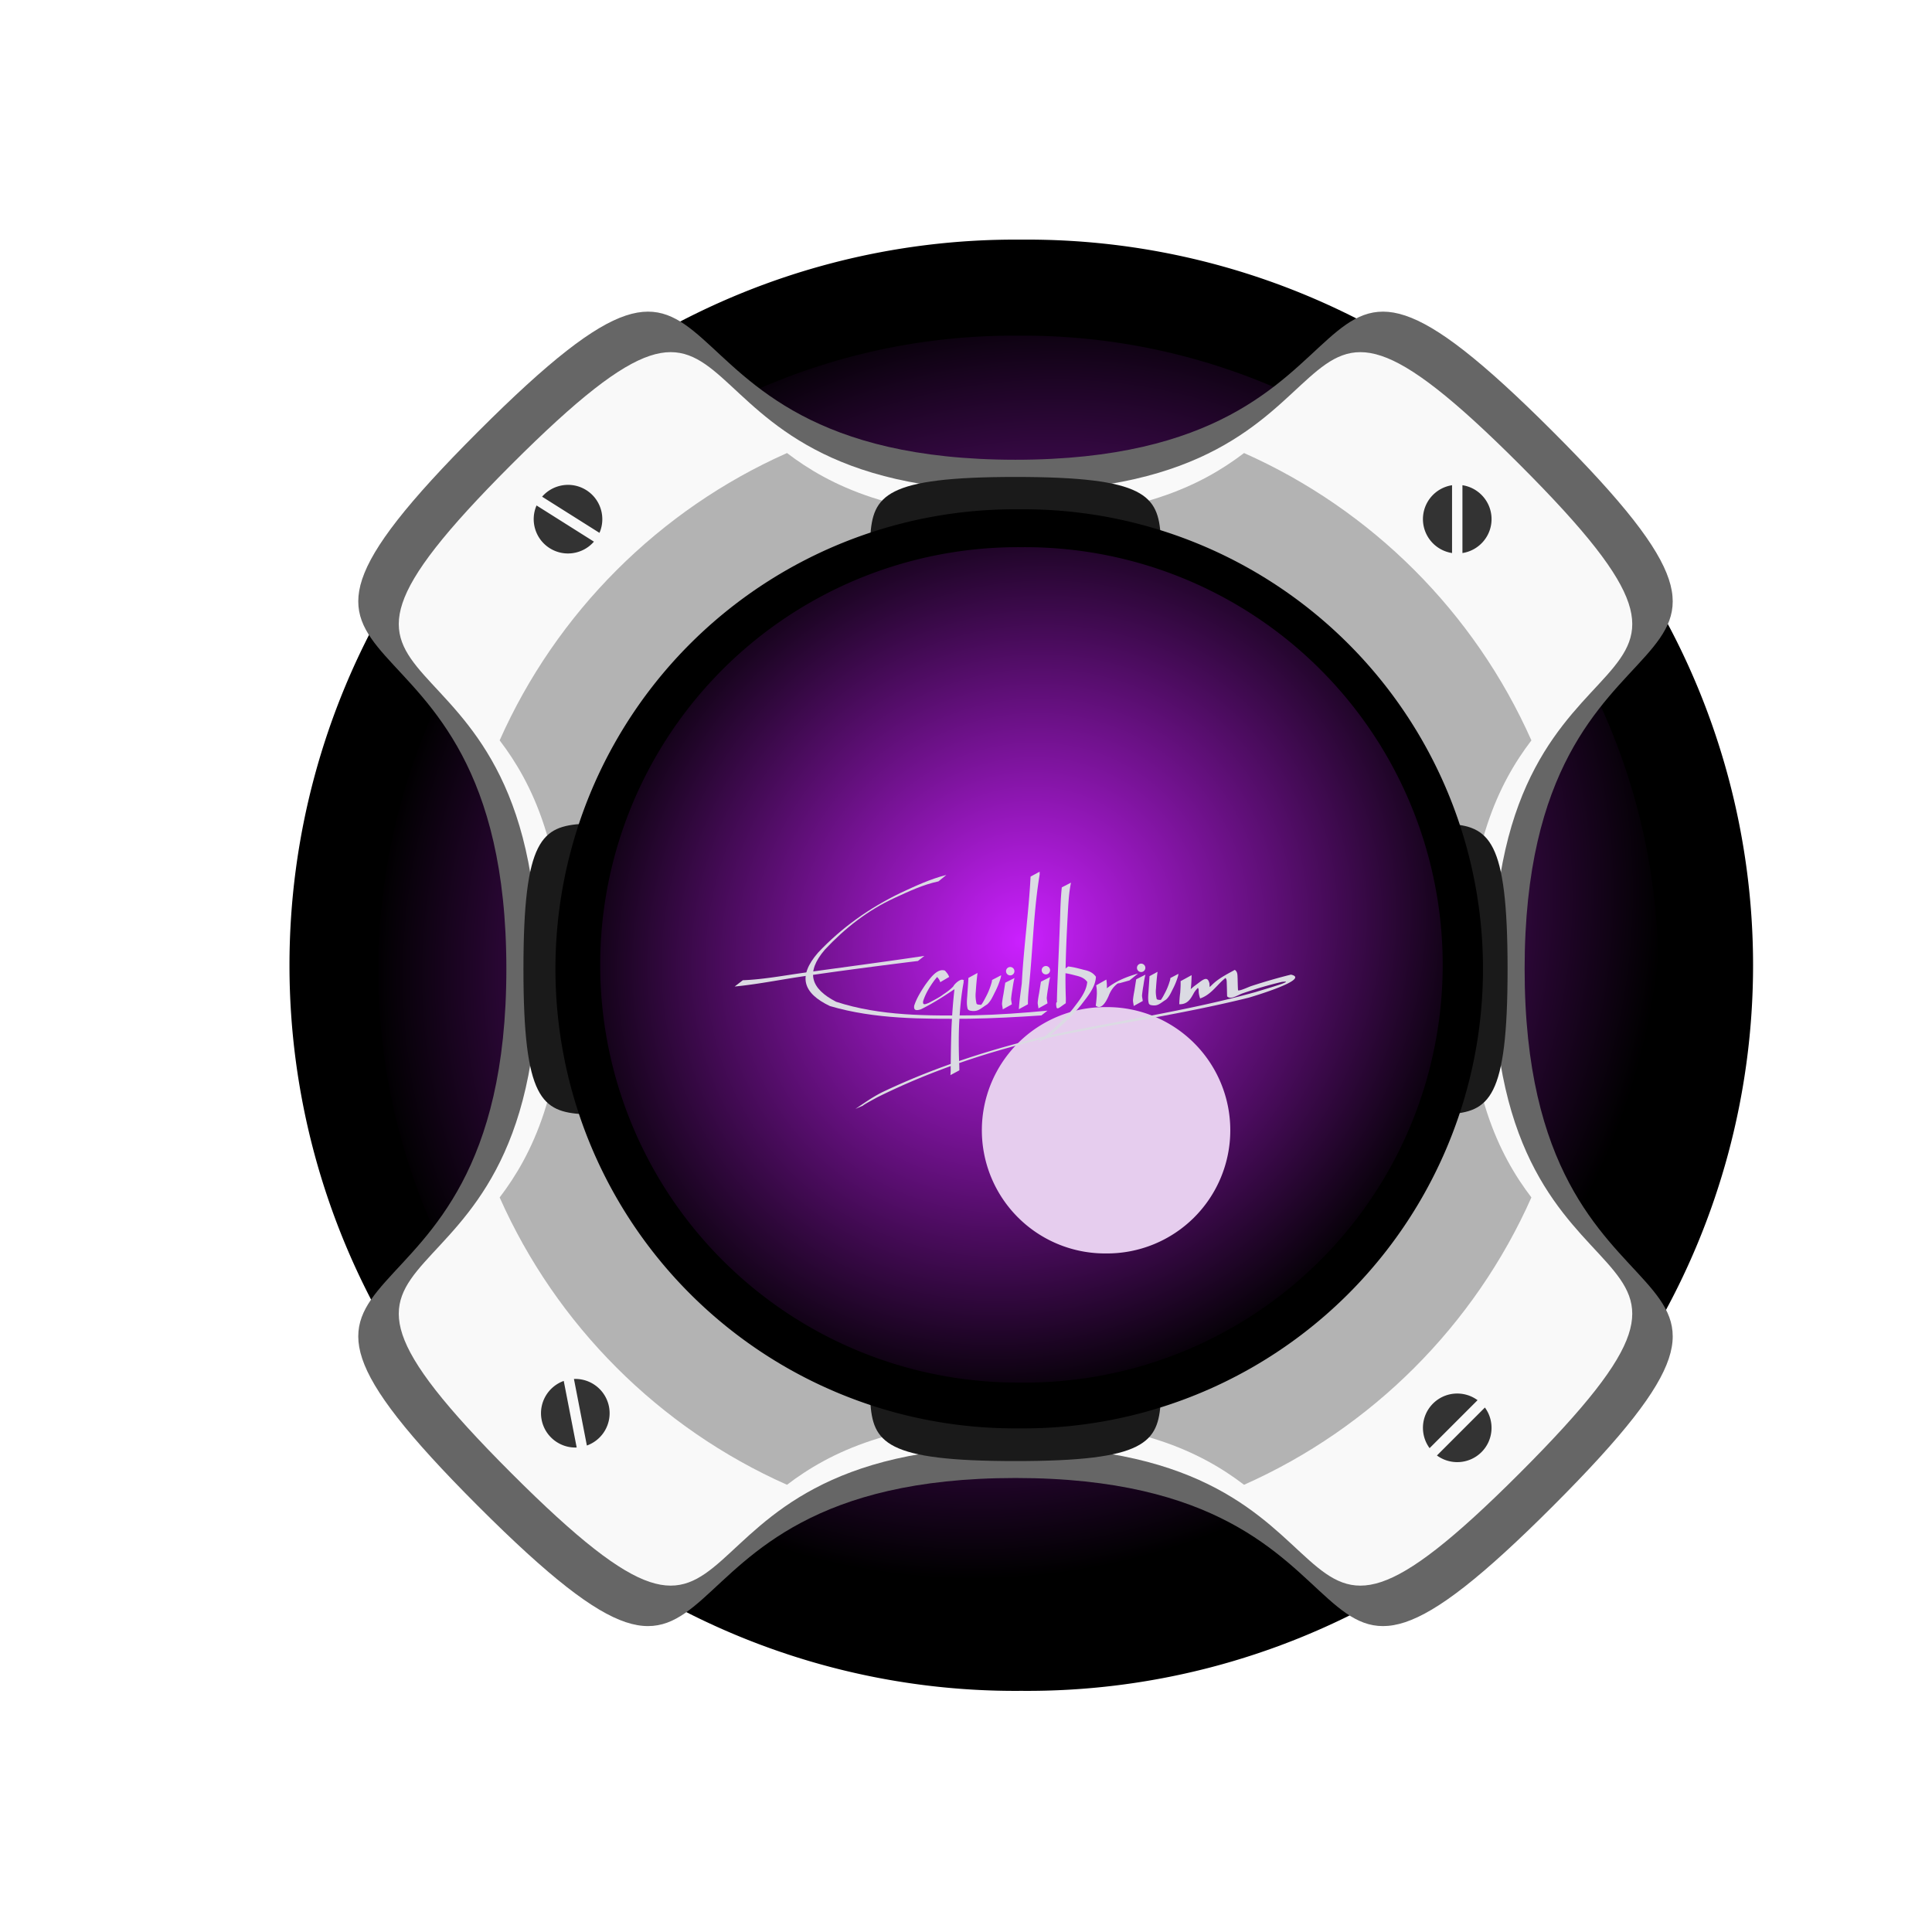 <svg xmlns="http://www.w3.org/2000/svg" xmlns:xlink="http://www.w3.org/1999/xlink" viewBox="0 0 400 400"><defs><radialGradient id="d" xlink:href="#a" gradientUnits="userSpaceOnUse" cy="-1064.5" cx="-1714.5" gradientTransform="matrix(.823 .823 -.768 .768 -1254.3 1215.8)" r="554.37"/><radialGradient id="c" xlink:href="#a" gradientUnits="userSpaceOnUse" cy="-1064.5" cx="-1714.5" gradientTransform="rotate(45 -1863.68 -1083.063) scale(1.051 .981)" r="554.37"/><filter id="e" height="1.942" width="1.942" y="-.471" x="-.471" color-interpolation-filters="sRGB"><feGaussianBlur stdDeviation="261.109"/></filter><filter id="b"><feGaussianBlur stdDeviation="16.631"/></filter><linearGradient id="a"><stop offset="0" stop-color="#cb20ff"/><stop offset="1" stop-color="#cb20ff" stop-opacity="0"/></linearGradient></defs><path d="M-1261.5-1012.4a554.37 554.37 0 11-1108.7 0 554.37 554.37 0 111108.7 0z" transform="rotate(90 -377.428 314.511) scale(.271)" filter="url(#b)"/><path d="M-1261.5-1012.4a554.37 554.37 0 11-1108.7 0 554.37 554.37 0 111108.7 0z" transform="rotate(90 -330.17 301.07) scale(.237)" fill="url(#c)"/><path d="M104.838 200.595c0-83.552-64.917-52.17-5.838-111.247 59.078-59.08 27.697 5.837 111.247 5.837 83.551 0 52.169-64.917 111.247-5.838 59.08 59.078-5.837 27.697-5.837 111.246 0 83.552 64.917 52.17 5.838 111.248-59.078 59.08-27.697-5.837-111.247-5.838-83.55 0-52.169 64.917-111.247 5.838-59.08-59.078 5.837-27.697 5.837-111.246z" fill="#666"/><path d="M309.168 200.6c0 78.404 60.918 48.955 5.477 104.394-55.44 55.44-25.99-5.478-104.394-5.48-78.404 0-48.956 60.918-104.394 5.478-55.44-55.44 5.477-25.99 5.479-104.394 0-78.405-60.918-48.956-5.478-104.395 55.44-55.44 25.991 5.478 104.394 5.48 78.405 0 48.956-60.918 104.395-5.478 55.44 55.44-5.478 25.991-5.48 104.394z" fill="#f9f9f9"/><path d="M317.06 153.29c-11.747-26.457-33.037-47.748-59.494-59.494-8.788 6.706-22.192 13.322-47.312 13.322-25.119 0-38.524-6.617-47.312-13.322-26.455 11.746-47.747 33.035-59.494 59.489 6.706 8.788 13.322 22.195 13.322 47.317 0 25.123-6.616 38.529-13.322 47.317 11.747 26.454 33.039 47.744 59.494 59.489 8.788-6.706 22.193-13.322 47.312-13.322 25.12 0 38.524 6.617 47.312 13.322 26.457-11.746 47.748-33.037 59.494-59.494-6.706-8.788-13.322-22.192-13.322-47.312 0-25.119 6.617-38.524 13.322-47.312z" fill="#b3b3b3"/><path d="M161.985 248.89c-38.257-38.258-53.613 5.836-53.611-48.267 0-54.103 15.355-10.01 53.612-48.265 38.258-38.256-5.836-53.612 48.267-53.61 54.103 0 10.009 15.354 48.264 53.612 38.257 38.257 53.613-5.837 53.611 48.266 0 54.103-15.355 10.01-53.612 48.265-38.257 38.257 5.836 53.612-48.267 53.61-54.103 0-10.009-15.354-48.264-53.611z" fill="#1a1a1a"/><path d="M211.017 295.729a95.147 95.147 0 110-190.286 95.147 95.147 0 110 190.286z"/><path d="M308.81 107.48c0-3.554-2.618-6.501-6.028-7.02v14.04c3.41-.52 6.028-3.466 6.028-7.02zm-8.178-7.02a7.106 7.106 0 00-6.028 7.02 7.106 7.106 0 006.028 7.02v-14.04zM306.73 300.64c2.513-2.513 2.745-6.448.702-9.227l-9.929 9.93c2.779 2.042 6.714 1.81 9.227-.703zm-.818-10.747c-2.779-2.046-6.713-1.812-9.227.702s-2.748 6.448-.702 9.227l9.929-9.929zM121.39 101.48c-3.006-1.896-6.896-1.253-9.154 1.354l11.877 7.49c1.38-3.161.283-6.948-2.723-8.844zm-10.301 3.172c-1.381 3.162-.284 6.947 2.723 8.844s6.896 1.255 9.154-1.354l-11.877-7.49zM112.14 293.95c.678 3.489 3.81 5.882 7.257 5.742l-2.68-13.783c-3.247 1.16-5.255 4.553-4.577 8.041zm9.367 5.331a7.106 7.106 0 004.578-8.041 7.106 7.106 0 00-7.257-5.742l2.679 13.783z" fill="#333"/><path d="M-1261.5-1012.4a554.37 554.37 0 11-1108.7 0 554.37 554.37 0 111108.7 0z" transform="matrix(0 .156 -.156 0 53.545 483.04)" fill="url(#d)"/><path d="M-1261.5-1012.4a554.37 554.37 0 11-1108.7 0 554.37 554.37 0 111108.7 0z" transform="matrix(0 .046 -.046 0 182.43 317.54)" filter="url(#e)" fill="#e6cdee"/><g fill="#dbdbe3"><path d="M194.292 182.481c-3.181.671-6.157 2.084-9.096 3.432-5.536 2.549-10.267 6.262-14.406 10.692-4.068 4.74-2.934 8.072 2.308 10.796 9.156 2.991 18.962 2.912 28.494 2.809 5.109-.113 10.204-.478 15.288-.969l-1.274.991c-4.972.335-9.95.604-14.934.683-9.645.054-19.524.125-28.855-2.625-5.58-2.667-6.711-6.136-2.455-11.046 4.875-5.188 10.66-9.277 17.082-12.376 3.078-1.433 6.181-2.886 9.488-3.716l-1.641 1.33z"/><path d="M153.794 202.948c4.264-.162 8.49-.976 12.712-1.561 7.505-1.05 15.02-2.033 22.52-3.128l2.364-.352-1.339 1.053-2.267.277c-7.475.947-14.949 1.911-22.399 3.034-4.423.674-8.824 1.551-13.279 1.977l1.688-1.3zM194.663 203.35c-.128-.514-.454-.876-.806-1.25 1.485-.973 1.32-1.326-.442.916-.94 1.304-1.798 2.704-2.283 4.245-.154.96.453.648 1.13.394 2.731-1.425 2.652-1.511 3.05-1.779.744-.5 1.472-1.017 2.079-1.677.374-.785 2.342-2.207 2.102-.738-.523 2.83-.765 5.692-.913 8.563-.117 2.716-.088 5.436.01 8.153.04.473.032.948.036 1.422l-1.85.992c.029-.485.076-.97.053-1.458.025-2.753.067-5.507.162-8.259.131-2.823.333-5.639.663-8.447.314-.247 2.663-2.496 1.663-1.115-.603.73-1.374 1.265-2.164 1.79-2.083 1.4-4.224 2.746-6.478 3.856-.874.289-1.566.327-1.393-.769.52-1.561 1.406-2.982 2.321-4.34.882-1.172 2.41-3.461 4.029-2.9.36.398.707.794.882 1.314l-1.85 1.088zM202.383 201.442a60.87 60.87 0 00-.357 3.88c-.105.858-.024 1.686.163 2.505.204.192.482.17.754.198 1.01.105 2.19-.884-.515.748.788-.588 1.22-1.489 1.668-2.34.52-.962.915-1.97 1.214-3.019.05-.17.06-.346.09-.52l1.88-.98c-.034.183-.045.37-.102.55a16.518 16.518 0 01-1.257 3.09c-.423.854-.822 1.76-1.548 2.402-1.371.847-1.783 1.478-3.136 1.346-.365-.055-.646-.057-.876-.384-.251-.861-.178-1.755-.108-2.649.08-1.268.184-2.534.25-3.802l1.88-1.025zM210.946 208.944c.102-1.788.385-3.566.603-5.344.381-7.304 1.456-14.865 1.82-22.107l1.873-1.02c.003.192.008.384.009.576-1.189 7.177-1.384 14.453-2.06 21.684-.157 1.724-.388 3.456-.368 5.188l-1.877 1.023zM221.738 182.743c-.47 2.237-.552 4.544-.686 6.82-.213 3.967-.39 7.936-.45 11.908-.021 1.599.003 3.197.054 4.794.032.483.017.965-.008 1.448-1.46.966-1.878 1.58-1.97.401-.037-.188.014-.376.022-.561l1.921-.955c-.02.15-.14.317-.066.49.07 1.083-.685.99-1.823 1.606.086-.471.128-.946.087-1.432.031-1.64.092-3.28.163-4.92.163-3.976.347-7.952.485-11.93.075-2.23.129-4.471.368-6.691l1.903-.978z"/><path d="M221.153 200.098c1.107.116 2.186.42 3.26.7 1.067.223 1.874.574 2.487 1.427-.092 2.218-1.764 4.118-3.045 5.808-1.906 2.377-4.16 4.423-6.49 6.371l-.67.563-1.827.79.716-.583c2.375-1.929 4.666-3.97 6.586-6.365 1.223-1.626 2.744-3.403 2.931-5.509-.557-.78-1.363-1.09-2.323-1.315-1.086-.28-2.19-.576-3.319-.583l1.694-1.304zM229.053 202.81c.112.596.118 1.197.122 1.799-.056.828-.126 1.654-.199 2.48-1.715 1.038-2.405 1.97-1.55.135.426-1.096 1.014-2.012 1.926-2.754 1.889-1.45 4.02-2.275 6.267-2.915l-1.758 1.424c-4.934 1.412-.756.1-2.38.578-.934.688-1.538 1.552-1.95 2.64-.456 1.031-1.456 3.01-2.67 2.014a27.8 27.8 0 00.234-2.486c-.009-.577-.012-1.155-.148-1.722l2.106-1.193z"/><path d="M246.715 201.89c-.025.818-.05 1.637-.129 2.452a17.29 17.29 0 00-.166 2.284c-2.064.76-2.537 1.815-1.524.004.568-.982 1.463-1.698 2.312-2.427 1.673-1.17 2.773-2.484 3.211-.517-.04.424.164 1.397.184 1.516-3.276 2.1-1.075.05.19-1.161 1.394-1.43 3.16-2.296 4.86-3.24.609.418.538 1.067.581 1.768.018.82.035 1.642.083 2.46.401.178 2.081-.654 2.763-.884 2.705-.88 5.434-1.68 8.197-2.36 4.184.925-7.774 4.486-8.717 4.764-14.285 3.558-28.888 5.543-43.265 8.675-11.608 2.797-22.974 6.65-33.674 11.964-2.431 1.319-3.904 2.185-2.183 1.386l-2.335 1.015c1.964-1.313 3.903-2.712 6.068-3.703 10.492-4.954 21.585-8.528 32.855-11.247 14.634-3.197 29.518-5.247 43.965-9.254 1.722-.56 8.643-2.494 5.41-2.093-2.77.645-5.495 1.462-8.186 2.384-1.005.368-2.426 1.38-3.154.602-.032-.827-.034-1.655-.065-2.482-.034-.484.054-1.139-.362-1.376 2.857-1.91.833-.665-.576.623-1.472 1.393-2.564 2.978-4.583 3.677-.18-.529-.34-1.132-.298-1.775-.292-1.434-1.495.11 1.37-1.747-.855.697-1.764 1.382-2.342 2.338-.684 1.254-1.315 2.426-3.054 2.382.03-.79.087-1.597.199-2.39.047-.795.111-1.593.075-2.389l2.291-1.248zM210.04 202.49c-.203.76-.313 1.545-.43 2.323a23.344 23.344 0 00-.252 1.77c-.058.323.02.63.07.944.029.137.038.276.057.415l-1.872 1.038c-.016-.133-.023-.267-.05-.4-.06-.331-.132-.66-.085-1 .067-.606.169-1.206.286-1.805.12-.775.239-1.55.369-2.323l1.907-.961zM210.023 201.052a.867.867 0 11-1.734.048.867.867 0 011.734-.048zM217.423 202.285c-.202.76-.312 1.545-.43 2.322a23.344 23.344 0 00-.252 1.771c-.058.323.021.629.07.944.03.136.038.276.058.414l-1.872 1.04c-.017-.134-.023-.269-.05-.4-.061-.333-.132-.66-.086-1.001.067-.606.169-1.206.287-1.805.12-.775.238-1.55.368-2.324l1.907-.96zM217.406 200.847a.867.867 0 11-1.734.048.867.867 0 011.734-.048z"/><g><path d="M237.148 201.794c-.202.76-.313 1.544-.43 2.322a23.344 23.344 0 00-.252 1.77c-.058.323.02.63.07.944.03.137.038.277.057.415l-1.871 1.038c-.017-.133-.023-.267-.05-.399-.061-.332-.133-.66-.086-1.001.067-.606.169-1.206.286-1.804.12-.775.24-1.551.369-2.324l1.907-.961zM237.131 200.355a.867.867 0 11-1.734.048.867.867 0 011.734-.048z"/></g><path d="M239.656 201.201c-.14 1.14-.25 2.283-.316 3.43-.093.758-.021 1.49.144 2.214.18.17.427.151.667.176.893.092 1.936-.782-.456.66.697-.52 1.079-1.315 1.475-2.067.46-.851.809-1.743 1.073-2.67.045-.15.054-.306.08-.459l1.661-.867c-.03.162-.039.327-.089.486a14.599 14.599 0 01-1.112 2.733c-.373.754-.726 1.554-1.368 2.122-1.212.75-1.576 1.307-2.773 1.19-.322-.048-.57-.05-.774-.34-.222-.76-.157-1.551-.095-2.34.07-1.122.162-2.241.221-3.363l1.662-.905z"/></g></svg>